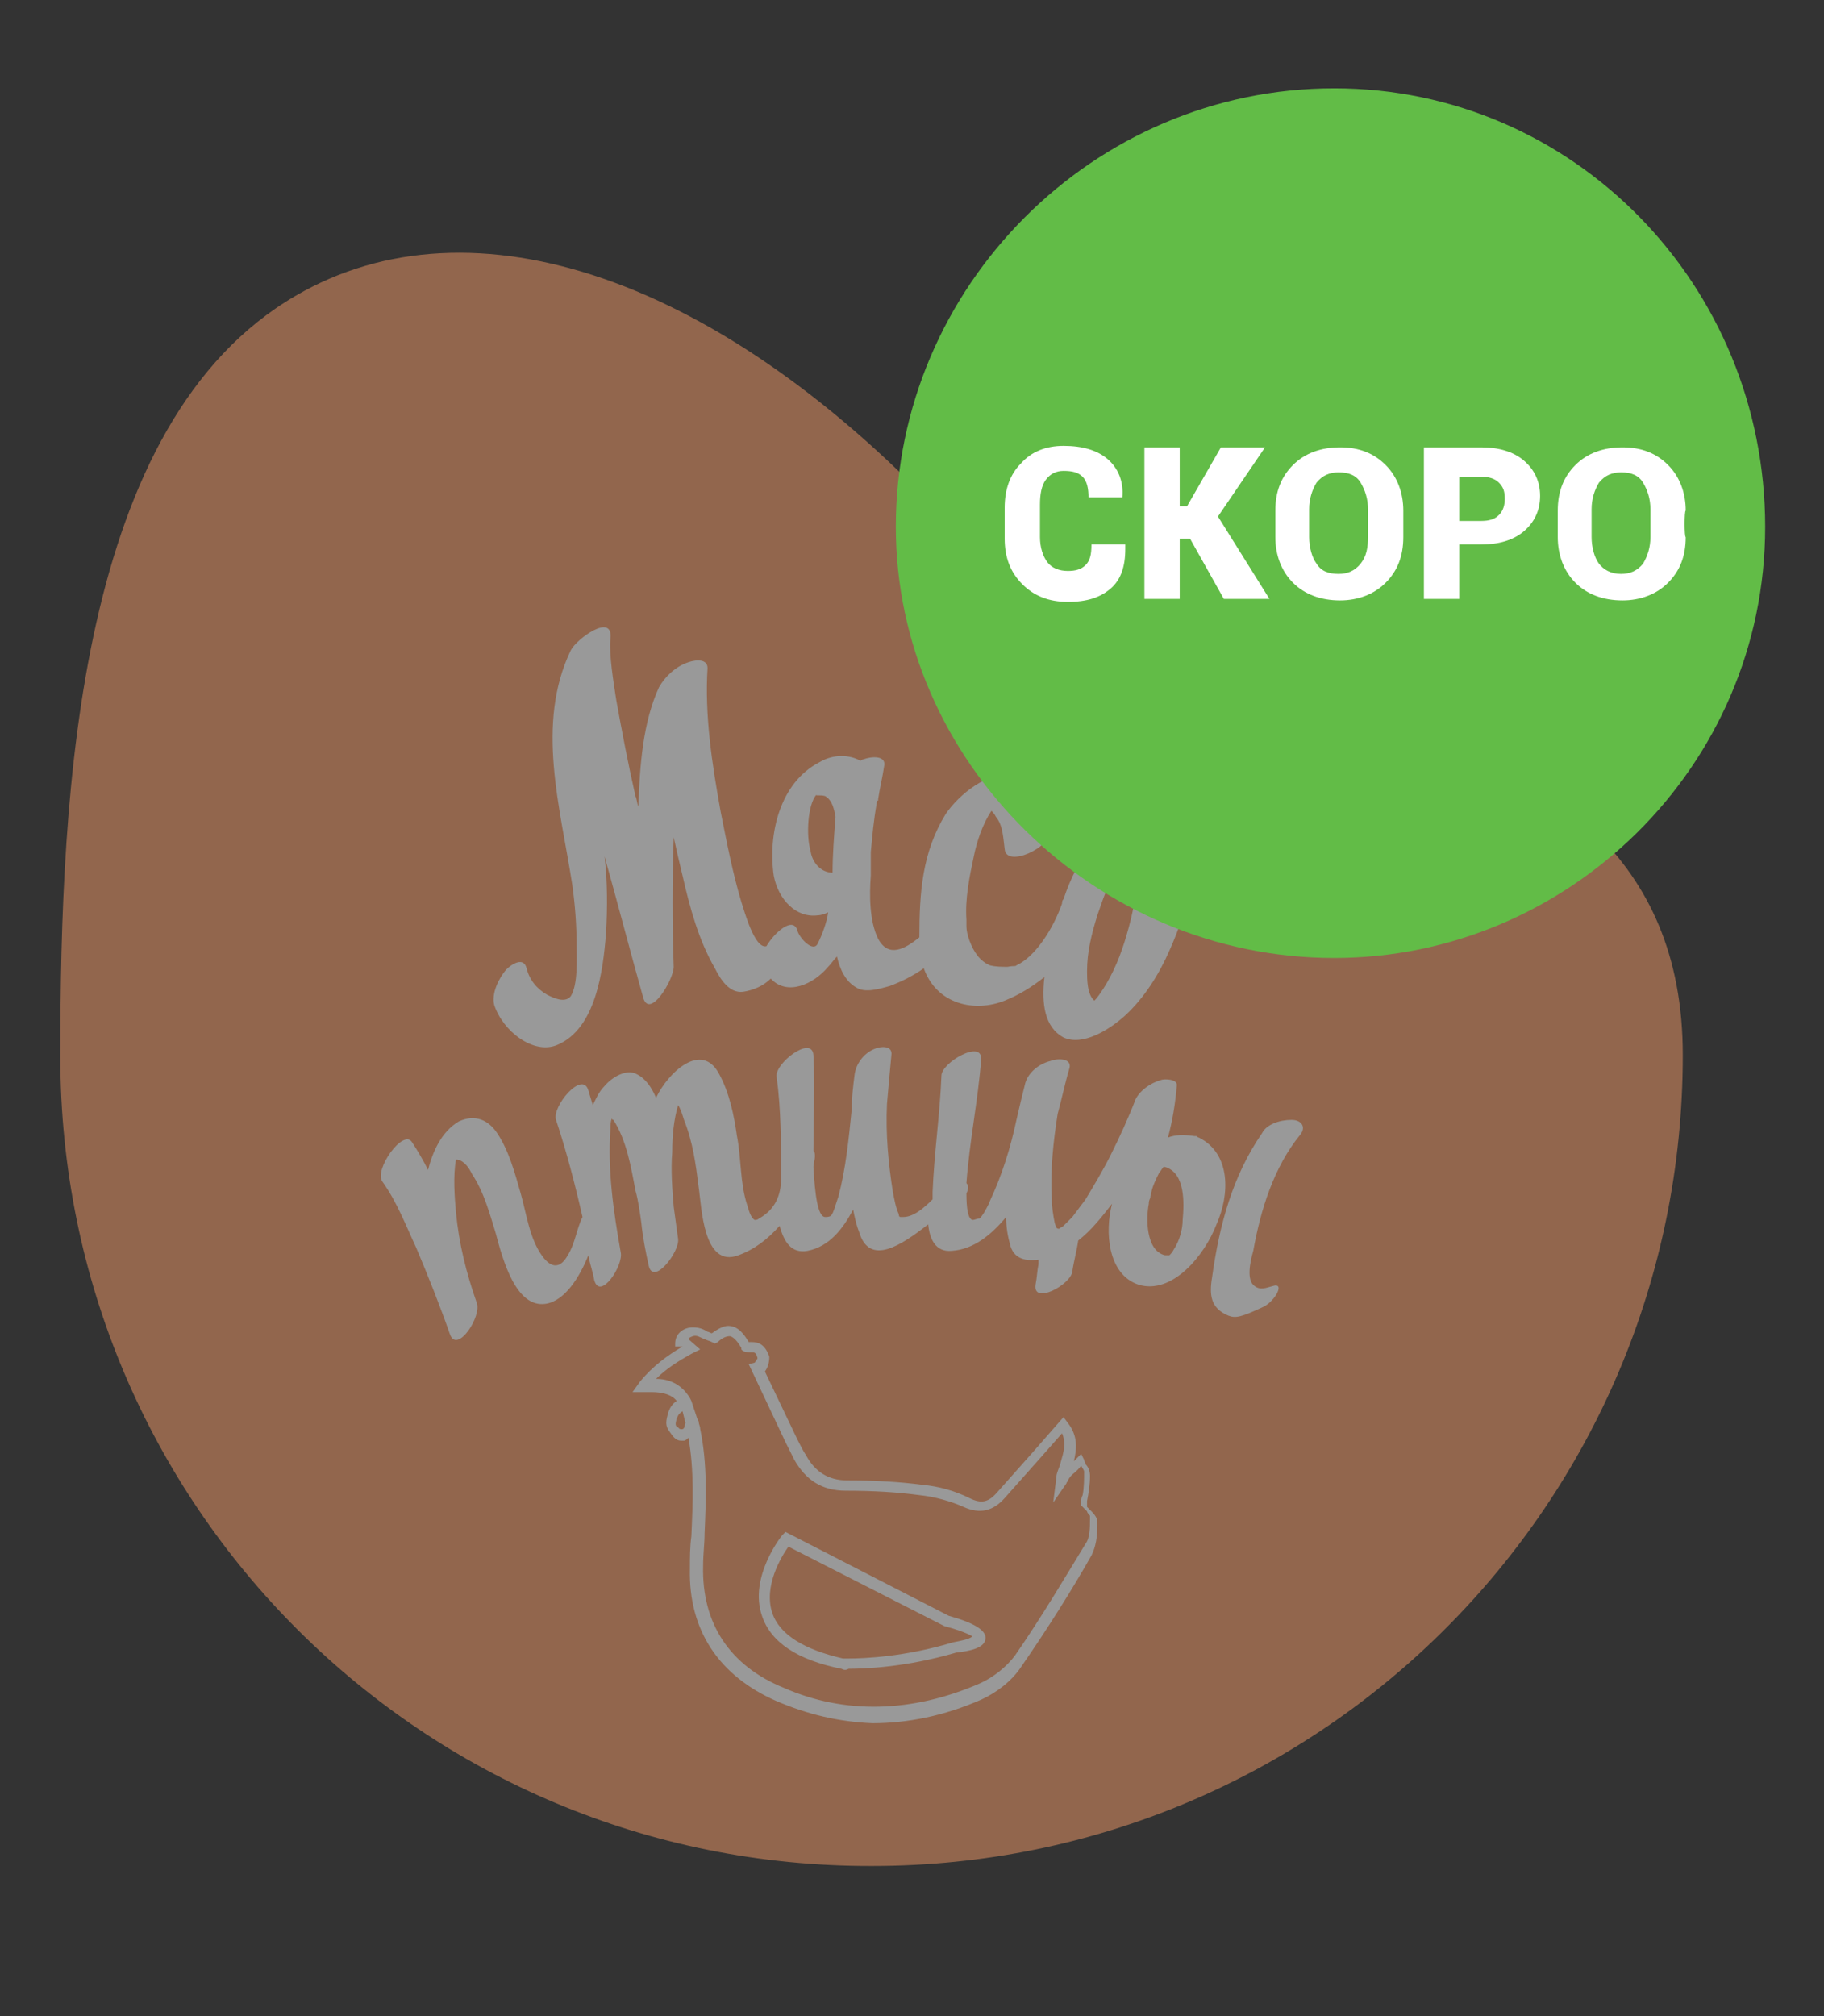 <?xml version="1.0" encoding="utf-8"?>
<!-- Generator: Adobe Illustrator 19.0.0, SVG Export Plug-In . SVG Version: 6.00 Build 0)  -->
<svg version="1.1" id="Layer_1" xmlns="http://www.w3.org/2000/svg" xmlns:xlink="http://www.w3.org/1999/xlink" x="0px" y="0px"
	 viewBox="-235 352.9 124 137" style="enable-background:new -235 352.9 124 137;" xml:space="preserve">
<rect x="-235" y="352.9" width="124" height="137" fill="#333333" stroke="none"/>
<style type="text/css">
	.st0{opacity:0.5;}
	.st1{fill:#F19A67;}
	.st2{fill:#FFFFFF;}
	.st3{fill:#62BC47;}
</style>
<g id="chiken" class="st0">
	<path class="st1" d="M-230.9,424.7c0-18.3,1.2-43.1,16-51.7c12-7,29-1.3,44.7,15.7c12.4,13.4,49.6,8.7,49.6,35.9
		c0,30.5-24.7,55.1-55.1,55.1C-206.2,479.8-230.9,455.2-230.9,424.7z"/>
	<g>
		<path class="st2" d="M-155.8,408.9c-0.1-0.1-0.2-0.1-0.3-0.2c-0.1,0-0.1-0.1-0.2-0.1c-3.4-1-5.5,2.7-6.4,5.4
			c-0.1,0.1-0.1,0.2-0.1,0.3c-0.6,1.7-1.8,3.6-3.1,4.2c-0.1,0.1-0.1,0-0.6,0.1c-0.4,0-0.8,0-1.2-0.1c-0.7-0.3-1.1-0.9-1.4-1.7
			c-0.1-0.3-0.2-0.6-0.2-1c0-0.1,0-0.3,0-0.4c-0.1-1.4,0.2-2.9,0.5-4.3c0.2-1,0.6-2.2,1.2-3.1c0.1,0.1,0.2,0.2,0.3,0.4
			c0.5,0.6,0.5,1.5,0.6,2.2c0.1,1.3,3.2-0.1,3.1-1.3c-0.1-1.5-0.4-3.6-2.4-3.8c-1.9-0.2-3.8,1.4-4.7,2.7c-1.6,2.6-1.8,5.3-1.8,8.4
			c-1,0.8-2.1,1.4-2.8,0.1c-0.6-1.2-0.6-3-0.5-4.3c0-0.4,0-0.9,0-1.3c0,0,0,0,0-0.1s0-0.1,0-0.2c0.1-1.1,0.2-2.2,0.4-3.3
			c0-0.1,0-0.2,0.1-0.2v-0.1c0.1-0.7,0.3-1.5,0.4-2.2c0.2-0.8-0.9-0.7-1.4-0.5c-0.1,0-0.2,0.1-0.2,0.1c-0.7-0.4-1.8-0.5-2.8,0.1
			c-2.7,1.4-3.5,4.9-3.1,7.7c0.3,1.6,1.5,2.9,3,2.7c0.2,0,0.5-0.1,0.7-0.2c-0.1,0.7-0.4,1.5-0.7,2.1c-0.3,0.7-1.3-0.4-1.4-0.9
			c-0.3-0.9-1.5,0.1-2.1,1.1c-0.8,0.2-1.5-2.4-1.7-3c-0.6-2-1-4.1-1.4-6.1c-0.6-3.3-1.1-6.6-0.9-9.8c0-0.6-0.7-0.6-1.3-0.4
			c-0.9,0.3-1.6,1-2,1.7c-1.1,2.4-1.3,5.3-1.4,8v0.1c-0.1-0.2-0.1-0.5-0.2-0.7c-0.5-2.2-0.9-4.3-1.3-6.5c-0.2-1.3-0.5-3.1-0.4-4.2
			c0.2-1.8-2.3,0-2.7,0.8c-2.4,5-0.7,10.7,0.1,15.9c0.2,1.4,0.3,2.8,0.3,4.2c0,0.9,0.1,2.6-0.4,3.4c-0.4,0.5-1.2,0.1-1.6-0.1
			c-0.7-0.4-1.2-1-1.4-1.8s-1-0.3-1.4,0.1c-0.5,0.6-1,1.6-0.8,2.4c0.6,1.8,2.7,3.4,4.3,2.7c2.6-1.1,3.1-5,3.3-7.6
			c0.1-1.7,0.1-3.5-0.1-5.2c0.9,3.2,1.7,6.3,2.6,9.5c0.4,1.7,2.1-1.1,2.1-2c-0.1-2.9-0.1-5.8,0-8.8c0.2,0.9,0.4,1.8,0.6,2.6
			c0.5,2.2,1.1,4.4,2.2,6.3c0.4,0.8,1,1.7,1.9,1.6c0.7-0.1,1.4-0.4,1.9-0.9c1.1,1.2,2.9,0.4,3.9-0.8c0.2-0.2,0.4-0.5,0.6-0.7
			c0.2,0.9,0.6,1.7,1.3,2.1c0.6,0.4,1.6,0.1,2.3-0.1c0.8-0.3,1.6-0.7,2.3-1.2c0.9,2.5,3.5,3,5.5,2.2c1-0.4,1.8-0.9,2.7-1.6
			c-0.2,1.8,0,3.4,1.3,4.1c1.3,0.6,3.1-0.5,4.2-1.5c1.3-1.2,2.3-2.8,3-4.4C-154.3,414.8-152.9,410.7-155.8,408.9z M-179.9,410.7
			c-0.3-1-0.2-3.1,0.4-3.8c-0.1,0.1,0.3,0,0.6,0.1c0.5,0.3,0.6,0.9,0.7,1.4c-0.1,1.3-0.2,2.6-0.2,3.8
			C-179.2,412.2-179.8,411.5-179.9,410.7z M-160.9,421.2C-160.9,421.3-160.9,421.3-160.9,421.2L-160.9,421.2z M-160,420.1
			c-0.2,0.3-0.4,0.6-0.6,0.8c-0.5-0.4-0.5-1.5-0.5-2c0-1.3,0.3-2.5,0.7-3.8c0.4-1.2,0.9-2.5,1.5-3.6c0.2-0.3,0.4-0.5,0.6-0.8
			c1.2,1,0.2,4.7-0.1,5.7C-158.8,417.8-159.3,419-160,420.1z"/>
	</g>
	<g>
		<g>
			<path class="st2" d="M-148.5,440.3c-0.4,0.1-0.8,0.3-1.2,0c-0.6-0.4-0.3-1.7-0.1-2.4c0.5-2.8,1.4-5.7,3.2-7.9
				c0.4-0.5,0.1-1-0.6-1c-0.8,0-1.7,0.3-2,0.9c-2,2.9-2.9,6.2-3.4,9.8c-0.2,1.2-0.1,2.1,1.1,2.6c0.5,0.2,0.9,0.1,2.4-0.6
				C-148.3,441.3-147.6,440-148.5,440.3z"/>
			<path class="st2" d="M-153.5,430.2c-0.1,0-0.1-0.1-0.2-0.1h-0.1c-0.7-0.1-1.3-0.1-1.8,0.1c0.3-1.1,0.5-2.3,0.6-3.5
				c0.1-0.5-0.9-0.5-1.1-0.4c-0.7,0.2-1.4,0.7-1.7,1.3c-0.5,1.3-1.1,2.6-1.7,3.8c-0.5,1-1.1,2-1.7,3c-0.3,0.4-0.6,0.8-0.9,1.2
				c-0.3,0.3-0.5,0.5-0.6,0.6s-0.2,0.1-0.3,0.2c-0.2,0-0.2-0.1-0.3-0.4c-0.1-0.5-0.2-1.1-0.2-1.7c-0.1-1.9,0.1-3.8,0.4-5.7
				c0.3-1.1,0.5-2.1,0.8-3.1c0.2-0.7-0.8-0.7-1.3-0.5c-0.8,0.2-1.5,0.8-1.7,1.5c-0.2,0.8-0.4,1.6-0.6,2.5c-0.4,1.9-1,3.8-1.8,5.5
				c-0.1,0.3-0.3,0.6-0.4,0.8c-0.2,0.3-0.2,0.3-0.3,0.4l0,0c-0.2,0-0.3,0.1-0.5,0.1c-0.3-0.1-0.4-0.8-0.4-1.8c0.1-0.2,0.2-0.5,0-0.7
				c0.2-2.8,0.8-5.7,1-8.4c0.1-1.4-2.7,0.2-2.7,1.1c-0.1,2.6-0.5,5.3-0.6,7.9c0,0.1,0,0.3,0,0.5c-0.6,0.6-1.3,1.2-2,1.2
				c-0.1,0-0.1,0-0.2,0c0,0-0.1,0-0.1-0.2c-0.2-0.4-0.3-1-0.4-1.5c-0.3-1.9-0.5-3.9-0.4-6c0.1-1.1,0.2-2.3,0.3-3.3
				c0.1-0.7-0.8-0.6-1.2-0.4c-0.7,0.3-1.2,1-1.3,1.7c-0.1,0.8-0.2,1.6-0.2,2.4c-0.2,2-0.4,4-0.9,5.9c-0.1,0.3-0.2,0.6-0.3,0.9
				s-0.2,0.4-0.2,0.4l0,0c-0.1,0.1-0.3,0.1-0.4,0.1c-0.5,0-0.7-1.5-0.8-3.4c0-0.2,0.1-0.5,0.1-0.7s0-0.3-0.1-0.4
				c0-2.2,0.1-4.4,0-6.5c-0.1-1.4-2.7,0.6-2.5,1.5c0.3,2.2,0.3,4.5,0.3,6.8c0,0,0,0,0,0.1c0,1.1-0.4,2.1-1.5,2.7
				c-0.1,0.1-0.2,0.1-0.3,0.1l0,0c-0.3-0.2-0.4-0.7-0.5-1c-0.5-1.5-0.4-3.2-0.7-4.7c-0.2-1.4-0.5-2.9-1.2-4.2
				c-1.2-2.3-3.5-0.1-4.3,1.6c-0.3-0.7-0.7-1.3-1.3-1.6c-0.7-0.4-1.7,0.2-2.2,0.8c-0.4,0.4-0.6,0.9-0.8,1.3c-0.1-0.3-0.2-0.7-0.3-1
				c-0.4-1.4-2.5,1.1-2.2,2c0.7,2.1,1.3,4.4,1.8,6.6c-0.4,0.8-0.5,1.8-1,2.6c-0.5,0.9-1.1,0.9-1.7,0.1c-0.9-1.2-1.1-2.9-1.5-4.3
				s-0.8-2.9-1.6-4.1c-0.6-0.9-1.5-1.3-2.6-0.8c-1.2,0.7-1.8,2.1-2.1,3.3c-0.3-0.6-0.7-1.3-1.1-1.9c-0.6-0.9-2.6,1.9-2,2.7
				c1,1.4,1.6,3,2.3,4.5c0.8,1.9,1.6,3.9,2.3,5.9c0.5,1.3,2.2-1.3,1.8-2.2c-0.7-2-1.2-4-1.4-6.1c-0.1-1.1-0.2-2.5,0-3.6h0.1
				c0.5,0.1,0.8,0.6,1,1c0.8,1.2,1.2,2.7,1.6,4c0.5,1.9,1.4,5.1,3.4,4.8c1.3-0.2,2.3-1.8,2.9-3.3c0.1,0.6,0.3,1.1,0.4,1.7
				c0.4,1.4,2-1,1.8-1.9c-0.5-2.8-0.9-5.6-0.7-8.4c0-0.2,0-0.5,0.1-0.7c0,0,0,0.1,0.1,0.1c0.9,1.4,1.2,3.2,1.5,4.8
				c0.2,0.7,0.3,1.5,0.4,2.2c0.1,1,0.3,2,0.5,2.9c0.3,1.4,2.1-0.9,2-1.8c-0.1-0.7-0.2-1.5-0.3-2.2c-0.1-1.2-0.2-2.5-0.1-3.7
				c0-1.1,0.1-2.2,0.4-3.2c0.2,0.3,0.3,0.7,0.4,1c0.6,1.5,0.8,3,1,4.6c0.2,1.3,0.3,5.5,2.7,4.6c1.1-0.4,2-1.1,2.8-2
				c0.3,1.1,0.8,1.9,1.9,1.7c1.5-0.3,2.4-1.5,3.1-2.8c0.1,0.5,0.2,1,0.4,1.5c0.7,2.4,2.9,0.9,4.7-0.5c0.1,1,0.5,1.9,1.6,1.8
				c1.5-0.1,2.7-1.1,3.7-2.3c0,0.7,0.1,1.3,0.3,2c0.3,0.9,1.1,1,1.9,0.9c0,0.1,0,0.2,0,0.3c-0.1,0.5-0.1,0.9-0.2,1.4
				c-0.2,1.4,2.4,0,2.5-0.9c0.1-0.7,0.3-1.4,0.4-2.1c0.9-0.7,1.6-1.6,2.3-2.5c-0.5,1.9-0.3,4.8,1.8,5.5c2.3,0.7,4.5-2,5.3-4.1
				C-151.4,434.1-151.3,431.3-153.5,430.2z M-155.2,437.8c-0.1,0.2-0.2,0.3-0.3,0.4c0,0-0.1,0-0.3,0c-1.3-0.3-1.3-2.5-1.1-3.5
				c0-0.1,0-0.2,0.1-0.4l0,0c0-0.2,0.1-0.4,0.1-0.5c0.1-0.4,0.3-0.8,0.5-1.2c0.1-0.1,0.2-0.3,0.3-0.4h0.1c1.4,0.4,1.3,2.5,1.2,3.6
				C-154.6,436.4-154.8,437.2-155.2,437.8z"/>
		</g>
	</g>
	<path class="st2" d="M-182.2,468.5c-3.9-1.7-6-4.8-5.9-9c0-0.7,0-1.5,0.1-2.2c0.1-2.2,0.2-4.5-0.2-6.7c-0.1,0.1-0.2,0.2-0.3,0.2
		h-0.2c-0.3,0-0.5-0.2-0.7-0.5c-0.3-0.4-0.4-0.6-0.2-1.3c0.1-0.4,0.3-0.7,0.6-0.9c-0.3-0.4-0.9-0.6-1.7-0.6c-0.2,0-0.4,0-0.5,0h-0.8
		l0.5-0.7c0.9-1.1,1.9-1.8,2.9-2.4h-0.5v-0.2c0-0.7,0.6-1.1,1.2-1.1c0.4,0,0.7,0.1,1,0.3c0.1,0,0.2,0.1,0.3,0.1
		c0.4-0.3,0.8-0.5,1.1-0.5c0.7,0,1.1,0.6,1.4,1.1c0,0,0.1,0,0.2,0c0.4,0,0.9,0.1,1.2,1c0,0.1,0,0.6-0.3,1l2.2,4.6
		c0.2,0.4,0.4,0.8,0.6,1.1c0.6,1.1,1.5,1.7,2.8,1.7c1.9,0,3.6,0.1,5.1,0.3c1.1,0.1,2.2,0.4,3.2,0.9c0.8,0.4,1.3,0.3,1.9-0.4
		c0.8-0.9,1.6-1.8,2.4-2.7l2.1-2.4l0.3,0.4c0.7,0.9,0.6,1.8,0.4,2.6l0.5-0.5l0.2,0.4c0,0.1,0.1,0.2,0.1,0.3c0.2,0.2,0.3,0.5,0.3,0.8
		c0,0.6-0.1,1.2-0.2,1.7c0,0.1,0,0.2,0,0.4c0.1,0.1,0.1,0.1,0.2,0.2c0.2,0.2,0.5,0.5,0.5,0.8v0.3c0,0.7-0.1,1.4-0.4,2
		c-1.3,2.3-3,5-4.8,7.6c-0.6,0.9-1.6,1.7-2.7,2.2c-2.5,1.1-5,1.6-7.4,1.6l0,0C-178,469.9-180.1,469.4-182.2,468.5z M-162.1,453.1
		c-0.1,0.1-0.2,0.2-0.3,0.4c0,0.1-0.1,0.1-0.1,0.2l-0.9,1.3l0.2-1.6c0-0.4,0.2-0.7,0.3-1.1c0.2-0.7,0.4-1.3,0.1-2l-1.5,1.7
		c-0.8,0.9-1.6,1.8-2.4,2.7s-1.7,1.1-2.8,0.6c-0.9-0.4-2-0.7-3-0.8c-1.5-0.2-3.1-0.3-5-0.3c-1.6,0-2.7-0.7-3.5-2.1
		c-0.2-0.4-0.4-0.8-0.6-1.2l-2.5-5.3l0.4-0.1c0.1-0.1,0.2-0.3,0.2-0.3l0,0c-0.1-0.4-0.2-0.4-0.4-0.4s-0.4,0-0.6-0.1l-0.1-0.1v-0.1
		c-0.4-0.7-0.7-0.8-0.8-0.8c-0.2,0-0.5,0.1-0.8,0.4l-0.2,0.1l-0.2-0.1c-0.2-0.1-0.3-0.1-0.5-0.2c-0.3-0.1-0.5-0.3-0.8-0.2
		c0,0-0.3,0.1-0.3,0.2l0.8,0.7l-0.6,0.3c-0.9,0.5-1.7,1-2.4,1.7c0.8,0,1.7,0.3,2.3,1.3l0.1,0.2l0.4,1.2l0.1,0.2
		c0,0.2,0.1,0.3,0.1,0.5c0.5,2.4,0.4,4.8,0.3,7.1c0,0.7-0.1,1.4-0.1,2.2c-0.1,3.9,1.8,6.8,5.5,8.3c4.1,1.8,8.7,1.7,13.3-0.3
		c0.9-0.4,1.8-1.1,2.4-1.9c1.8-2.6,3.4-5.3,4.8-7.6c0.3-0.4,0.3-1.1,0.3-1.7v-0.2c0,0-0.2-0.2-0.2-0.3c-0.1-0.1-0.2-0.2-0.3-0.3
		l-0.1-0.1V455c0-0.2,0-0.3,0.1-0.5c0.1-0.5,0.1-1.1,0.1-1.6c0-0.1-0.1-0.2-0.2-0.4C-161.8,452.9-162,453-162.1,453.1z
		 M-188.6,448.8c-0.3,0.2-0.3,0.3-0.4,0.5c-0.1,0.4-0.1,0.5,0.1,0.6l0.1,0.1c0.4,0.1,0.3-0.2,0.4-0.4L-188.6,448.8L-188.6,448.8z
		 M-177.8,466.3c-3-0.6-4.8-1.8-5.4-3.6c-0.9-2.6,1.3-5.4,1.4-5.5l0.2-0.2l11.1,5.7c1.8,0.5,2.5,1,2.5,1.5c0,0.7-1.1,0.9-2,1
		c-3.4,1-6.2,1.1-7.3,1.1C-177.5,466.4-177.6,466.4-177.8,466.3z M-170.8,463.4l-10.6-5.4c-0.5,0.7-1.7,2.7-1.1,4.5
		c0.5,1.5,2.2,2.5,4.8,3.1c0,0,0.1,0,0.4,0c1,0,3.8-0.1,7.1-1.1c0.5-0.1,1.1-0.2,1.3-0.4C-168.9,464.1-169.3,463.8-170.8,463.4z"/>
</g>
<g id="soon">
	<path class="st3" d="M-115,388.7c0,16.3-13.4,29.3-29.3,29.3c-16.3,0-29.8-13.4-29.8-29.3c0-16.3,13.4-29.8,29.8-29.8
		C-128,358.9-115,372.3-115,388.7L-115,388.7z"/>
	<g>
		<path class="st2" d="M-158.5,390.2L-158.5,390.2c0,1.2-0.3,2.1-1,2.7s-1.6,0.9-2.9,0.9s-2.3-0.4-3.1-1.2c-0.8-0.8-1.2-1.8-1.2-3.1
			v-2.1c0-1.3,0.4-2.3,1.1-3c0.7-0.8,1.7-1.2,2.9-1.2c1.3,0,2.3,0.3,3,0.9s1.1,1.5,1,2.6l0,0h-2.3c0-0.6-0.1-1.1-0.4-1.4
			s-0.7-0.4-1.3-0.4c-0.5,0-0.9,0.2-1.2,0.6s-0.4,1-0.4,1.7v2.2c0,0.7,0.2,1.3,0.5,1.7s0.8,0.6,1.4,0.6c0.5,0,0.9-0.1,1.2-0.4
			s0.4-0.7,0.4-1.4h2.3V390.2z"/>
		<path class="st2" d="M-154.1,389.5h-0.7v4.1h-2.4v-10.3h2.4v4h0.5l2.3-4h3l-3.2,4.7l3.5,5.6h-3.1L-154.1,389.5z"/>
		<path class="st2" d="M-139.6,389.4c0,1.3-0.4,2.3-1.2,3.1c-0.8,0.8-1.9,1.2-3.1,1.2c-1.3,0-2.4-0.4-3.2-1.2
			c-0.8-0.8-1.2-1.9-1.2-3.1v-1.8c0-1.3,0.4-2.3,1.2-3.1c0.8-0.8,1.9-1.2,3.2-1.2s2.3,0.4,3.1,1.2c0.8,0.8,1.2,1.9,1.2,3.1V389.4z
			 M-142,387.5c0-0.7-0.2-1.3-0.5-1.8s-0.8-0.7-1.5-0.7c-0.6,0-1.1,0.2-1.5,0.7c-0.3,0.5-0.5,1.1-0.5,1.8v1.9c0,0.7,0.2,1.4,0.5,1.8
			c0.3,0.5,0.8,0.7,1.5,0.7c0.6,0,1.1-0.2,1.5-0.7s0.5-1.1,0.5-1.8V387.5z"/>
		<path class="st2" d="M-135.8,390.1v3.5h-2.4v-10.3h3.9c1.2,0,2.2,0.3,2.9,0.9s1.1,1.4,1.1,2.4s-0.4,1.8-1.1,2.4
			c-0.7,0.6-1.7,0.9-2.9,0.9h-1.5V390.1z M-135.8,388.3h1.5c0.5,0,0.9-0.1,1.2-0.4s0.4-0.7,0.4-1.1c0-0.5-0.1-0.8-0.4-1.1
			c-0.3-0.3-0.7-0.4-1.2-0.4h-1.5V388.3z"/>
		<path class="st2" d="M-120.4,389.4c0,1.3-0.4,2.3-1.2,3.1c-0.8,0.8-1.9,1.2-3.1,1.2c-1.3,0-2.4-0.4-3.2-1.2
			c-0.8-0.8-1.2-1.9-1.2-3.1v-1.8c0-1.3,0.4-2.3,1.2-3.1c0.8-0.8,1.9-1.2,3.2-1.2s2.3,0.4,3.1,1.2c0.8,0.8,1.2,1.9,1.2,3.1
			C-120.5,387.6-120.5,389.4-120.4,389.4z M-122.8,387.5c0-0.7-0.2-1.3-0.5-1.8s-0.8-0.7-1.5-0.7c-0.6,0-1.1,0.2-1.5,0.7
			c-0.3,0.5-0.5,1.1-0.5,1.8v1.9c0,0.7,0.2,1.4,0.5,1.8s0.8,0.7,1.5,0.7c0.6,0,1.1-0.2,1.5-0.7c0.3-0.5,0.5-1.1,0.5-1.8V387.5z"/>
	</g>
</g>
</svg>
